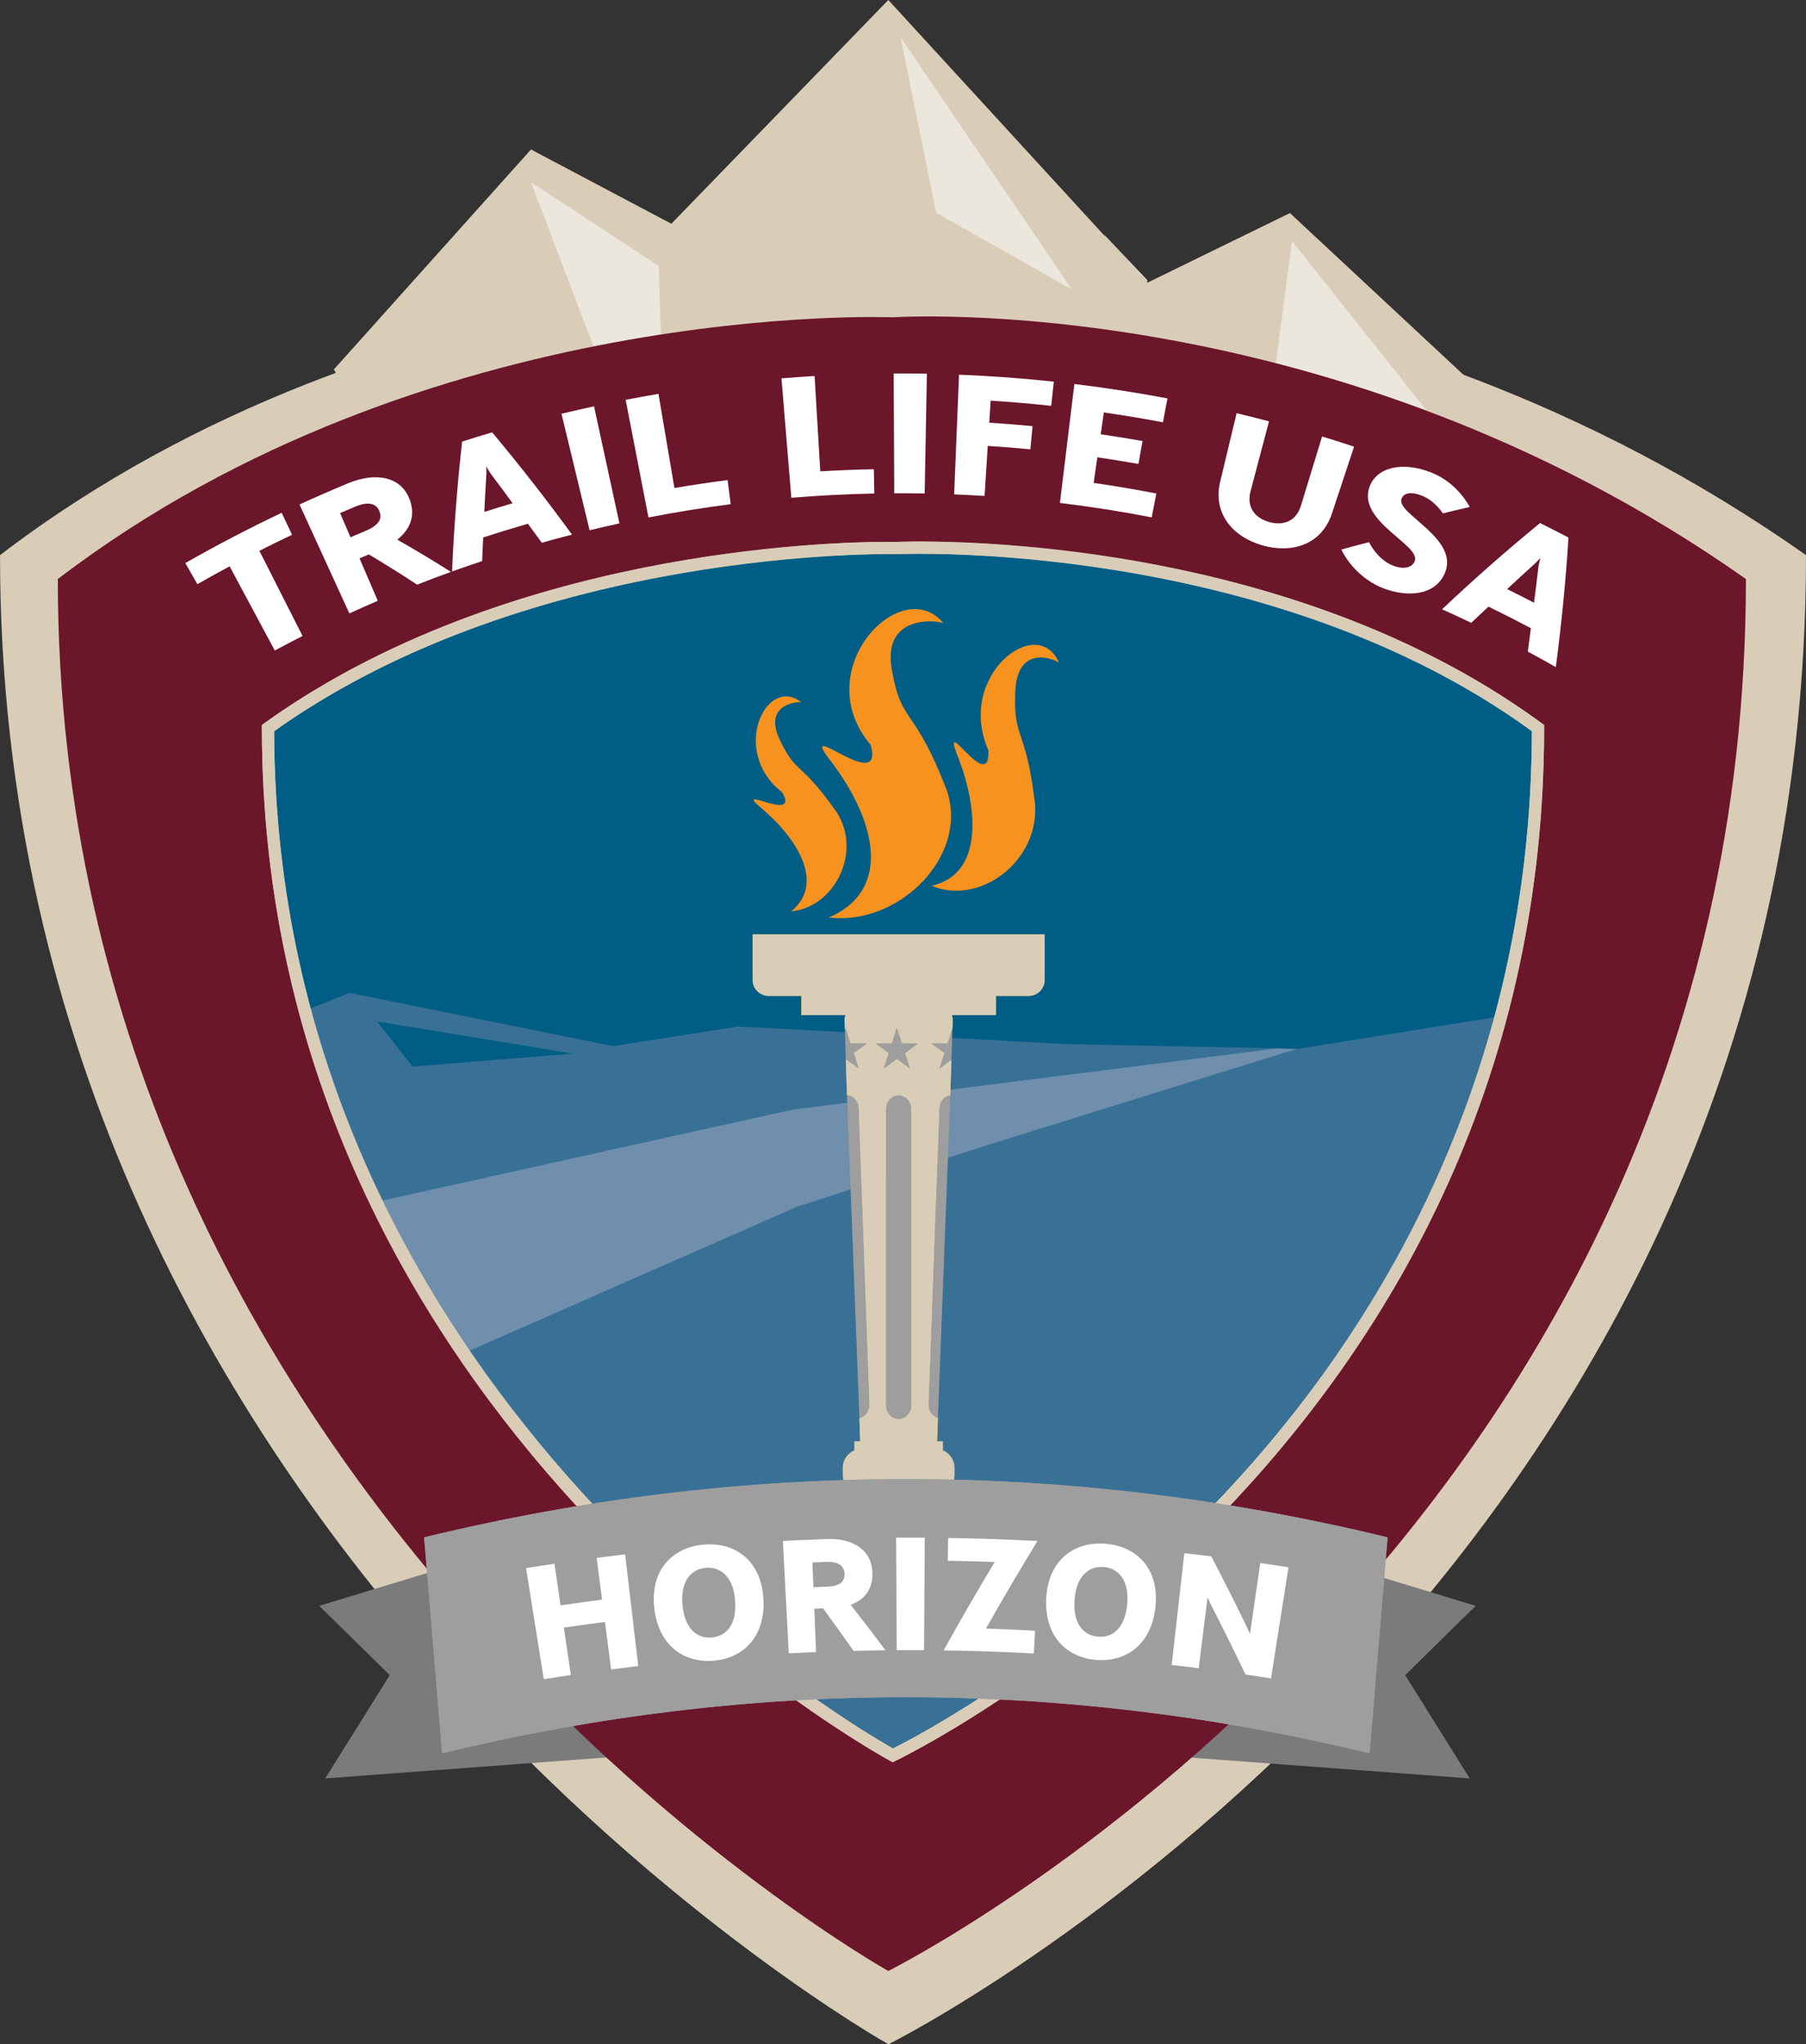 <?xml version="1.0" standalone="no"?><!-- Generator: Gravit.io --><svg xmlns="http://www.w3.org/2000/svg" xmlns:xlink="http://www.w3.org/1999/xlink" style="isolation:isolate" viewBox="0 0 500 565.876" width="500" height="565.876"><rect x="0" y="0" width="500" height="565.876" fill="#333333" stroke="none"/><defs><clipPath id="_clipPath_fQt2OVtHowei5eCbFsJSQ8GhEUU556i4"><rect width="500" height="565.876"/></clipPath></defs><g clip-path="url(#_clipPath_fQt2OVtHowei5eCbFsJSQ8GhEUU556i4)"><g><clipPath id="_clipPath_JJ9iiFGcjRs1shMI52cikuNU2vJ4yNOq"><path d=" M 0 565.876 L 500 565.876 L 500 0 L 0 0 L 0 565.876 Z " fill="rgb(255,255,255)"/></clipPath><g clip-path="url(#_clipPath_JJ9iiFGcjRs1shMI52cikuNU2vJ4yNOq)"><path d=" M 245.969 565.875 C 245.969 565.875 0.003 428.06 0.003 153.667 C 109.112 70.301 247.263 76.162 247.263 76.162 C 247.263 76.162 377.503 67.306 499.999 153.667 C 499.999 439.434 245.969 565.875 245.969 565.875 Z " fill="rgb(217,205,184)"/><path d=" M 389.028 463.696 L 406.906 492.289 L 316.58 485.543 L 367.525 463.696 L 372.368 433.502 L 408.551 444.513 L 389.028 463.696 Z " fill="rgb(123,123,123)"/><path d=" M 107.903 463.696 L 90.026 492.289 L 180.356 485.543 L 129.407 463.696 L 124.568 433.502 L 88.381 444.513 L 107.903 463.696 Z " fill="rgb(123,123,123)"/><path d=" M 131.051 172.513 L 178.718 219.278 L 245.552 258.691 L 314.306 220.475 L 372.604 161.215 L 405.267 103.835 L 357.123 58.978 L 317.693 78.238 L 245.936 -0.003 L 185.864 61.936 L 147.009 41.375 L 92.442 102.251 L 131.051 172.513 Z " fill="rgb(217,205,184)"/><path d=" M 317.54 78.069 L 306.036 65.526 L 305.652 64.912 L 317.673 77.592 L 317.54 78.069 Z " fill="rgb(231,223,209)"/><path d=" M 313.571 92.315 C 312.286 92.113 311.005 91.915 309.748 91.733 L 313.761 77.865 L 306.037 65.529 L 317.541 78.067 L 313.571 92.315 Z " fill="rgb(217,205,184)"/><path d=" M 296.752 80.119 L 259.178 58.89 L 249.332 10.338 L 296.752 80.119 Z " fill="rgb(235,231,221)"/><path d=" M 395.039 113.723 C 380.601 108.307 366.608 103.998 353.374 100.578 L 353.249 100.421 L 357.703 66.715 L 395.039 113.723 Z " fill="rgb(235,231,221)"/><path d=" M 164.323 95.894 L 146.979 50.418 L 182.39 73.611 L 182.968 92.6 C 177.031 93.517 170.79 94.605 164.323 95.894 Z " fill="rgb(235,231,221)"/><path d=" M 245.92 545.586 C 245.92 545.586 16.008 416.768 16.008 160.281 C 117.995 82.356 247.128 87.836 247.128 87.836 C 247.128 87.836 368.868 79.555 483.369 160.281 C 483.369 427.399 245.92 545.586 245.92 545.586 Z " fill="rgb(108,22,43)"/><path d=" M 247.185 485.9 C 247.185 485.9 74.197 393.19 74.197 201.544 C 147.413 148.962 248.091 151.702 248.091 151.702 C 248.091 151.702 351.161 146.743 425.808 201.544 C 425.808 401.136 247.185 485.9 247.185 485.9 Z " fill="rgb(0,93,133)"/><path d=" M 247.185 485.9 L 247.981 484.413 C 247.981 484.413 247.828 484.332 247.505 484.15 C 242.541 481.406 199.563 456.883 157.898 409.98 C 116.229 363.065 75.886 293.862 75.886 201.544 L 74.197 201.544 L 75.183 202.914 C 140.902 155.667 229.469 153.343 245.504 153.367 C 247.173 153.367 248.042 153.392 248.042 153.392 L 248.107 153.392 L 248.172 153.388 C 248.172 153.388 248.753 153.359 249.889 153.331 C 251.029 153.303 252.715 153.274 254.885 153.274 C 278.87 153.254 362.171 156.876 424.806 202.906 L 425.808 201.544 L 424.119 201.544 C 424.114 300.814 379.73 371.456 335.28 417.393 C 313.061 440.355 290.83 457.118 274.165 468.132 C 265.831 473.633 258.891 477.703 254.04 480.395 C 251.619 481.737 249.715 482.736 248.422 483.398 C 247.775 483.73 247.282 483.976 246.951 484.138 C 246.623 484.304 246.462 484.377 246.462 484.377 L 247.185 485.9 L 247.981 484.413 L 247.185 485.9 L 247.909 487.428 C 248.022 487.368 292.839 466.099 337.705 419.741 C 382.571 373.404 427.498 301.865 427.494 201.544 L 427.494 200.691 L 426.802 200.186 C 363.044 153.416 279.19 149.92 254.885 149.899 C 250.483 149.899 248.034 150.017 248.01 150.017 L 248.091 151.702 L 248.135 150.017 C 248.123 150.017 247.205 149.992 245.504 149.992 C 229.162 150.017 140.093 152.187 73.211 200.173 L 72.511 200.679 L 72.511 201.544 C 72.507 297.896 116.015 369.403 159.446 416.73 C 202.889 464.07 246.284 487.327 246.389 487.388 L 247.141 487.788 L 247.909 487.428 L 247.185 485.9 Z " fill="rgb(217,205,184)"/><path d=" M 71.815 152.465 C 75.796 160.326 79.777 168.188 83.759 176.05 C 81.184 177.355 78.621 178.689 76.071 180.059 C 71.903 172.295 67.74 164.526 63.573 156.761 C 60.582 158.366 57.603 160.015 54.644 161.705 C 53.533 159.757 52.421 157.808 51.31 155.86 C 60.069 150.868 68.965 146.228 77.983 141.948 C 78.945 143.973 79.907 145.998 80.865 148.027 C 77.833 149.466 74.818 150.945 71.815 152.465 Z " fill="rgb(255,255,255)"/><path d=" M 98.366 140.235 C 96.96 140.821 95.553 141.415 94.151 142.017 C 95.112 144.252 96.074 146.488 97.032 148.723 C 98.411 148.129 99.789 147.547 101.167 146.973 C 104.837 145.449 105.896 143.67 105.04 141.504 C 104.219 139.442 102.113 138.678 98.366 140.235 Z  M 115.472 161.835 C 111.107 158.965 106.652 156.172 102.113 153.46 C 101.252 153.82 100.395 154.183 99.538 154.555 C 101.224 158.472 102.905 162.389 104.591 166.305 C 101.96 167.437 99.336 168.601 96.725 169.798 C 92.125 159.749 87.522 149.697 82.918 139.644 C 87.38 137.603 91.867 135.647 96.382 133.776 C 103.968 130.631 111.054 131.827 113.435 138.319 C 115.064 142.72 113.637 146.467 109.987 149.382 C 115.048 152.259 119.999 155.234 124.841 158.306 C 121.705 159.438 118.584 160.614 115.472 161.835 Z " fill="rgb(255,255,255)"/><path d=" M 136.033 131.371 C 135.431 130.562 134.631 129.123 134.631 129.123 C 134.631 129.123 134.708 130.736 134.623 131.803 C 134.417 135.105 134.235 138.408 134.085 141.706 C 136.692 140.873 139.303 140.073 141.923 139.301 C 139.986 136.645 138.022 134.002 136.033 131.371 Z  M 150.002 150.234 C 148.729 148.476 147.448 146.722 146.15 144.976 C 142.007 146.168 137.877 147.437 133.766 148.775 C 133.653 150.958 133.556 153.133 133.471 155.311 C 130.686 156.237 127.913 157.199 125.148 158.193 C 125.67 146.257 126.595 134.265 127.937 122.232 C 130.702 121.351 133.475 120.502 136.256 119.681 C 143.988 128.925 151.361 138.371 158.361 147.987 C 155.568 148.703 152.783 149.45 150.002 150.234 Z " fill="rgb(255,255,255)"/><path d=" M 163.231 146.776 C 160.636 136.029 158.041 125.285 155.447 114.537 C 158.442 113.818 161.445 113.127 164.456 112.476 C 166.801 123.276 169.145 134.08 171.493 144.88 C 168.733 145.483 165.98 146.113 163.231 146.776 Z " fill="rgb(255,255,255)"/><path d=" M 179.528 143.232 C 177.426 132.379 175.321 121.526 173.219 110.674 C 176.238 110.088 179.261 109.538 182.293 109.025 C 183.768 117.711 185.244 126.401 186.723 135.087 C 191.614 134.255 196.521 133.523 201.436 132.888 C 201.723 135.111 202.014 137.339 202.301 139.562 C 194.682 140.544 187.087 141.769 179.528 143.232 Z " fill="rgb(255,255,255)"/><path d=" M 219.083 137.786 C 218.173 126.767 217.264 115.753 216.354 104.734 C 219.406 104.484 222.466 104.266 225.525 104.084 C 226.047 112.879 226.572 121.678 227.094 130.474 C 232.033 130.179 236.98 129.985 241.928 129.888 C 241.968 132.131 242.013 134.37 242.057 136.613 C 234.394 136.763 226.73 137.155 219.083 137.786 Z " fill="rgb(255,255,255)"/><path d=" M 247.573 136.548 C 247.525 125.493 247.472 114.438 247.424 103.383 C 250.483 103.371 253.547 103.391 256.611 103.448 C 256.409 114.503 256.203 125.553 256.001 136.604 C 253.192 136.556 250.382 136.535 247.573 136.548 Z " fill="rgb(255,255,255)"/><path d=" M 274.264 110.904 C 274.135 112.937 274.005 114.97 273.876 117.003 C 277.878 117.258 281.875 117.577 285.868 117.957 C 285.666 120.095 285.464 122.234 285.258 124.372 C 281.333 123.996 277.401 123.685 273.464 123.434 C 273.169 128.05 272.874 132.67 272.579 137.286 C 269.773 137.108 266.968 136.963 264.163 136.845 C 264.612 125.803 265.064 114.756 265.513 103.713 C 274.272 104.069 283.023 104.712 291.75 105.645 C 291.511 107.877 291.273 110.104 291.034 112.335 C 285.452 111.737 279.862 111.26 274.264 110.904 Z " fill="rgb(255,255,255)"/><path d=" M 293.445 139.218 C 294.779 128.244 296.112 117.27 297.446 106.296 C 306.068 107.343 314.661 108.672 323.214 110.281 C 322.798 112.488 322.385 114.691 321.969 116.894 C 316.532 115.871 311.076 114.962 305.607 114.17 C 305.316 116.186 305.025 118.199 304.73 120.216 C 308.598 120.778 312.458 121.397 316.306 122.076 C 315.934 124.19 315.562 126.308 315.191 128.422 C 311.403 127.755 307.608 127.144 303.804 126.595 C 303.465 128.955 303.121 131.316 302.782 133.672 C 308.578 134.513 314.366 135.491 320.13 136.607 C 319.701 138.809 319.277 141.012 318.853 143.211 C 310.421 141.582 301.945 140.248 293.445 139.218 Z " fill="rgb(255,255,255)"/><path d=" M 368.713 142.26 C 365.823 150.793 357.666 153.283 349.493 150.963 C 341.373 148.643 335.746 142.224 337.788 133.449 C 339.312 127.091 340.839 120.733 342.359 114.379 C 345.358 115.094 348.349 115.85 351.332 116.638 C 349.631 123.081 347.925 129.524 346.223 135.967 C 345.023 140.551 347.577 143.42 351.336 144.496 C 355.095 145.563 358.786 144.471 360.184 139.944 C 362.132 133.57 364.077 127.196 366.025 120.822 C 368.988 121.727 371.938 122.669 374.881 123.643 L 368.713 142.26 Z " fill="rgb(255,255,255)"/><path d=" M 382.913 162.813 C 376.232 160.19 372.558 154.697 371.357 152.114 C 373.892 151.411 376.442 150.728 379.013 150.077 C 380.492 152.943 382.865 155.461 385.613 156.544 C 388.762 157.789 390.961 157.066 391.664 155.352 C 393.507 150.89 375.816 144.447 379.122 134.859 C 381.026 129.358 388.176 127.604 396.256 130.797 C 403.681 133.731 406.907 140.352 406.894 140.34 C 404.397 140.906 401.919 141.5 399.453 142.115 C 399.461 142.119 397.327 138.655 393.714 137.228 C 390.431 135.934 388.6 136.52 388.014 138.069 C 386.442 142.24 404.279 149.075 399.962 158.767 C 397.133 165.125 389.191 165.263 382.913 162.813 Z " fill="rgb(255,255,255)"/><path d=" M 425.911 157.024 C 426.036 156.026 426.453 154.429 426.453 154.429 C 426.453 154.429 425.382 155.638 424.573 156.345 C 422.112 158.568 419.674 160.807 417.261 163.067 C 419.747 164.3 422.229 165.557 424.69 166.846 C 425.127 163.58 425.531 160.306 425.911 157.024 Z  M 422.989 180.371 C 423.284 178.212 423.563 176.054 423.833 173.887 C 419.945 171.826 416.028 169.833 412.088 167.917 C 410.487 169.405 408.894 170.896 407.31 172.4 C 404.634 171.118 401.946 169.874 399.246 168.661 C 407.936 160.444 416.978 152.481 426.364 144.789 C 429.003 146.099 431.631 147.433 434.25 148.803 C 433.47 160.868 432.297 172.828 430.737 184.667 C 428.171 183.2 425.584 181.769 422.989 180.371 Z " fill="rgb(255,255,255)"/><path d=" M 127.099 375.181 L 122.706 366.855 L 104.953 334.487 L 128.441 374.591 L 127.099 375.181 Z " fill="rgb(225,217,201)"/><path d=" M 247.231 484.001 C 243.666 482.013 227.765 472.825 206.993 456.342 L 171.626 424.629 C 167.07 420.017 162.479 415.13 157.899 409.981 C 148.3 399.173 138.769 387.18 129.787 373.999 L 220.643 334.081 L 273.261 317.024 L 358.955 290.379 L 353.264 290.217 L 219.539 307.113 L 105.673 332.339 C 97.779 315.969 91.009 298.249 85.928 279.183 L 96.764 274.833 L 169.738 289.587 L 204.321 284.138 L 295.642 289.025 L 359.513 290.298 L 413.78 281.588 C 398.073 340.115 366.695 384.929 335.281 417.394 C 313.062 440.356 290.828 457.118 274.163 468.129 C 265.832 473.634 258.892 477.704 254.042 480.392 C 251.616 481.738 249.717 482.736 248.423 483.395 C 247.938 483.646 247.538 483.848 247.231 484.001 Z  M 104.42 282.764 L 114.185 295.229 L 158.671 291.66 L 104.42 282.764 Z " fill="rgb(57,113,150)"/><path d=" M 247.185 485.9 L 221.179 469.062 L 206.992 456.341 C 227.768 472.829 243.665 482.012 247.23 484.001 C 247.541 483.847 247.937 483.645 248.422 483.398 C 249.715 482.736 251.619 481.737 254.04 480.395 C 258.891 477.703 265.831 473.633 274.165 468.132 C 290.83 457.118 313.061 440.355 335.28 417.393 C 366.698 384.928 398.076 340.115 413.783 281.591 L 416.673 281.126 L 397.708 328.389 L 378.869 366.42 L 351.993 401.468 L 317.803 438.031 L 279.392 467.465 L 247.185 485.9 Z  M 247.981 484.413 L 247.185 485.9 L 247.981 484.413 Z  M 171.629 424.628 L 157.025 411.536 L 130.13 377.47 L 128.44 374.589 L 129.79 373.998 C 138.771 387.179 148.302 399.172 157.898 409.98 C 162.478 415.134 167.069 420.016 171.629 424.628 Z  M 104.952 334.484 L 102.992 331.137 L 83.445 280.18 L 85.931 279.182 C 91.011 298.252 97.778 315.968 105.672 332.342 L 103.982 332.718 L 104.952 334.484 Z " fill="rgb(223,213,197)"/><path d=" M 129.789 373.998 C 121.091 361.233 112.91 347.353 105.675 332.341 L 219.541 307.111 L 353.265 290.22 L 358.957 290.382 L 273.259 317.022 L 220.64 334.08 L 129.789 373.998 Z " fill="rgb(111,143,173)"/><path d=" M 128.441 374.59 L 104.953 334.485 L 103.979 332.715 L 105.673 332.339 C 112.912 347.351 121.089 361.231 129.787 374 L 128.441 374.59 Z " fill="rgb(232,223,211)"/><path d=" M 241.072 206.24 C 223.441 185.428 249.637 158.367 261.221 172.538 C 260.021 171.77 244.043 169.652 246.933 185.493 C 249.597 200.836 253.097 195.121 262.212 219.029 C 268.141 236.992 248.93 256.296 229.451 253.98 C 247.77 246.066 241.82 226.074 230.005 210.687 C 220.034 197.696 244.969 220.553 241.072 206.24 Z " fill="rgb(247,146,30)"/><path d=" M 273.652 207.72 C 264.521 187.094 287.281 169.544 293.211 183.505 C 292.487 182.648 281.554 177.866 281.081 191.577 C 280.531 204.838 283.894 200.74 286.546 222.328 C 287.883 238.366 271.267 250.795 257.884 245.193 C 272.079 242.081 271.028 224.337 265.147 209.321 C 260.168 196.641 274.137 220.339 273.652 207.72 Z " fill="rgb(247,146,30)"/><path d=" M 216.544 219.315 C 201.937 208.026 212.179 186.688 221.876 194.425 C 221.011 194.089 211.083 194.861 215.93 204.881 C 220.554 214.606 221.5 210.37 231.649 224.84 C 238.723 235.843 231.107 251.146 219.054 252.265 C 228.407 244.581 220.905 232.253 210.833 223.741 C 202.333 216.55 221.69 228.191 216.544 219.315 Z " fill="rgb(247,146,30)"/><path d=" M 250.581 291.499 L 251.979 295.804 L 248.305 293.153 L 244.647 295.804 L 246.042 291.499 L 242.376 288.836 L 246.907 288.836 L 248.305 284.527 L 249.708 288.836 L 254.243 288.836 L 250.581 291.499 Z  M 252.283 389.06 C 252.283 391.118 250.718 392.795 248.798 392.795 C 246.87 392.795 245.306 391.118 245.306 389.06 L 245.306 306.94 C 245.306 304.886 246.87 303.213 248.798 303.213 C 250.718 303.213 252.283 304.886 252.283 306.94 L 252.283 389.06 Z  M 208.371 258.642 L 208.371 268.044 L 208.371 269.495 L 208.371 271.253 C 208.371 273.686 210.359 275.679 212.801 275.679 L 221.859 275.679 L 221.859 280.986 L 234.057 280.986 C 233.9 281.495 233.819 282.041 233.831 282.611 L 233.92 285.081 L 234.102 284.527 L 235.5 288.836 L 240.027 288.836 L 236.377 291.499 L 237.776 295.804 L 234.174 293.209 L 234.494 303.128 C 236.244 303.274 237.659 304.818 237.723 306.729 L 240.69 388.81 C 240.747 390.637 239.554 392.205 237.933 392.565 L 238.14 398.979 L 236.547 398.979 L 236.547 401.489 C 234.676 402.278 233.342 404.129 233.342 406.279 L 233.342 408.288 C 233.342 410.442 234.676 412.294 236.547 413.07 L 236.547 415.547 L 238.653 415.547 L 238.685 416.344 C 238.778 419.185 241.175 421.513 244.025 421.513 L 253.568 421.513 C 256.413 421.513 258.81 419.185 258.903 416.344 L 258.927 415.547 L 261.041 415.547 L 261.041 413.07 C 262.917 412.294 264.251 410.442 264.251 408.288 L 264.251 406.279 C 264.251 404.129 262.917 402.278 261.041 401.489 L 261.041 398.979 L 259.457 398.979 L 259.663 392.512 C 258.147 392.076 257.048 390.56 257.097 388.81 L 260.079 306.738 C 260.136 304.89 261.446 303.395 263.095 303.156 L 263.41 293.395 L 260.079 295.804 L 261.478 291.499 L 257.812 288.836 L 262.335 288.836 L 263.681 284.701 L 263.754 282.611 C 263.77 282.041 263.693 281.495 263.535 280.986 L 275.726 280.986 L 275.726 275.679 L 284.792 275.679 C 287.229 275.679 289.222 273.686 289.222 271.253 L 289.222 269.495 L 289.222 268.044 L 289.222 258.642 L 208.371 258.642 Z " fill="rgb(211,184,42)"/><path d=" M 240.689 388.81 L 237.726 306.729 C 237.661 304.818 236.242 303.274 234.492 303.128 L 237.936 392.565 C 239.553 392.205 240.745 390.637 240.689 388.81 Z " fill="rgb(158,158,158)"/><path d=" M 260.078 306.739 L 257.099 388.811 C 257.05 390.562 258.146 392.073 259.666 392.514 L 263.093 303.158 C 261.444 303.396 260.134 304.892 260.078 306.739 Z " fill="rgb(158,158,158)"/><path d=" M 248.798 303.213 C 246.87 303.213 245.306 304.89 245.306 306.943 L 245.306 389.06 C 245.306 391.117 246.87 392.799 248.798 392.799 C 250.718 392.799 252.282 391.117 252.282 389.06 L 252.282 306.943 C 252.282 304.89 250.718 303.213 248.798 303.213 Z " fill="rgb(158,158,158)"/><path d=" M 248.307 284.529 L 246.909 288.833 L 242.378 288.833 L 246.04 291.501 L 244.645 295.806 L 248.307 293.15 L 251.981 295.806 L 250.583 291.501 L 254.241 288.833 L 249.706 288.833 L 248.307 284.529 Z " fill="rgb(158,158,158)"/><path d=" M 257.812 288.835 L 261.478 291.499 L 260.079 295.804 L 263.41 293.395 L 263.681 284.7 L 262.335 288.835 L 257.812 288.835 Z " fill="rgb(158,158,158)"/><path d=" M 236.375 291.499 L 240.029 288.836 L 235.502 288.836 L 234.1 284.527 L 233.918 285.081 L 234.177 293.209 L 237.774 295.804 L 236.375 291.499 Z " fill="rgb(158,158,158)"/><path d=" M 250.581 291.499 L 251.979 295.804 L 248.305 293.153 L 244.647 295.804 L 246.042 291.499 L 242.376 288.836 L 246.907 288.836 L 248.305 284.527 L 249.708 288.836 L 254.243 288.836 L 250.581 291.499 Z  M 252.283 389.06 C 252.283 391.118 250.718 392.795 248.798 392.795 C 246.87 392.795 245.306 391.118 245.306 389.06 L 245.306 306.94 C 245.306 304.886 246.87 303.213 248.798 303.213 C 250.718 303.213 252.283 304.886 252.283 306.94 L 252.283 389.06 Z  M 208.371 258.642 L 208.371 268.044 L 208.371 269.495 L 208.371 271.253 C 208.371 273.686 210.359 275.679 212.801 275.679 L 221.859 275.679 L 221.859 280.986 L 234.057 280.986 C 233.9 281.495 233.819 282.041 233.831 282.611 L 233.92 285.081 L 234.102 284.527 L 235.5 288.836 L 240.027 288.836 L 236.377 291.499 L 237.776 295.804 L 234.174 293.209 L 234.494 303.128 C 236.244 303.274 237.659 304.818 237.723 306.729 L 240.69 388.81 C 240.747 390.637 239.554 392.205 237.933 392.565 L 238.14 398.979 L 236.547 398.979 L 236.547 401.489 C 234.676 402.278 233.342 404.129 233.342 406.279 L 233.342 408.288 C 233.342 410.442 234.676 412.294 236.547 413.07 L 236.547 415.547 L 238.653 415.547 L 238.685 416.344 C 238.778 419.185 241.175 421.513 244.025 421.513 L 253.568 421.513 C 256.413 421.513 258.81 419.185 258.903 416.344 L 258.927 415.547 L 261.041 415.547 L 261.041 413.07 C 262.917 412.294 264.251 410.442 264.251 408.288 L 264.251 406.279 C 264.251 404.129 262.917 402.278 261.041 401.489 L 261.041 398.979 L 259.457 398.979 L 259.663 392.512 C 258.147 392.076 257.048 390.56 257.097 388.81 L 260.079 306.738 C 260.136 304.89 261.446 303.395 263.095 303.156 L 263.41 293.395 L 260.079 295.804 L 261.478 291.499 L 257.812 288.836 L 262.335 288.836 L 263.681 284.701 L 263.754 282.611 C 263.77 282.041 263.693 281.495 263.535 280.986 L 275.726 280.986 L 275.726 275.679 L 284.792 275.679 C 287.229 275.679 289.222 273.686 289.222 271.253 L 289.222 269.495 L 289.222 268.044 L 289.222 258.642 L 208.371 258.642 Z " fill="rgb(217,205,184)"/><path d=" M 75.885 202.411 C 76.386 383.827 234.872 477.023 247.233 483.999 C 253.344 480.939 294.612 459.448 335.372 417.307 C 375.743 375.561 423.846 304.422 424.117 202.399 C 350.852 149.101 249.189 153.337 248.17 153.39 C 247.059 153.378 147.731 151.288 75.885 202.411 Z  M 247.14 487.794 L 246.388 487.39 C 244.65 486.457 72.51 391.996 72.51 201.546 L 72.51 200.681 L 73.213 200.172 C 146.05 147.861 247.111 149.987 248.134 150.019 C 249.043 149.975 352.534 145.658 426.805 200.184 L 427.492 200.689 L 427.492 201.546 C 427.492 305.211 378.669 377.42 337.708 419.74 C 293.351 465.572 248.36 487.212 247.908 487.427 L 247.14 487.794 Z " fill="rgb(217,205,184)"/><path d=" M 379.175 485.332 C 294.014 464.629 207.569 464.629 122.408 485.332 C 120.747 465.409 119.086 445.486 117.425 425.559 C 205.891 404.056 295.692 404.056 384.158 425.559 C 382.497 445.482 380.836 465.409 379.175 485.332 Z " fill="rgb(158,158,158)"/><path d=" M 379.175 485.332 C 294.014 464.629 207.569 464.629 122.408 485.332 C 120.747 465.409 119.086 445.486 117.425 425.559 C 205.891 404.056 295.692 404.056 384.158 425.559 C 382.497 445.482 380.836 465.409 379.175 485.332 Z " fill="rgb(158,158,158)"/><path d=" M 169.19 462.114 C 168.621 457.732 168.055 453.347 167.485 448.965 C 163.689 449.458 159.898 449.984 156.111 450.542 C 156.753 454.915 157.4 459.288 158.043 463.658 C 155.541 464.026 153.043 464.41 150.545 464.806 C 148.912 454.559 147.279 444.305 145.642 434.054 C 148.261 433.638 150.88 433.234 153.504 432.85 C 154.069 436.694 154.635 440.538 155.201 444.382 C 159.025 443.82 162.853 443.29 166.684 442.793 C 166.187 438.937 165.686 435.085 165.185 431.233 C 167.812 430.894 170.44 430.566 173.071 430.259 C 174.283 440.566 175.496 450.873 176.709 461.184 C 174.203 461.479 171.696 461.79 169.19 462.114 Z " fill="rgb(255,255,255)"/><path d=" M 195.414 433.991 C 191.263 434.342 188.316 437.802 188.951 444.31 C 189.602 450.999 193.037 453.61 197.051 453.271 C 201.065 452.931 204.007 449.774 203.522 443.073 C 203.053 436.557 199.565 433.639 195.414 433.991 Z  M 197.593 459.698 C 189.238 460.405 182.29 455.409 181.138 445.106 C 179.986 434.767 186.029 428.312 194.868 427.56 C 203.712 426.812 210.749 432.16 211.352 442.547 C 211.958 452.899 205.955 458.986 197.593 459.698 Z " fill="rgb(255,255,255)"/><path d=" M 228.829 432.356 C 227.527 432.4 226.226 432.449 224.928 432.502 C 225.021 434.785 225.114 437.065 225.207 439.349 C 226.493 439.296 227.782 439.248 229.067 439.199 C 232.487 439.086 233.869 437.853 233.813 435.674 C 233.76 433.585 232.289 432.239 228.829 432.356 Z  M 236.299 456.968 C 233.538 453.031 230.729 449.11 227.867 445.209 C 227.063 445.238 226.254 445.27 225.446 445.302 C 225.607 449.304 225.769 453.301 225.931 457.303 C 223.413 457.404 220.891 457.521 218.372 457.651 C 217.835 447.287 217.293 436.923 216.748 426.556 C 220.883 426.338 225.021 426.164 229.16 426.022 C 236.1 425.788 241.444 429.058 241.533 435.553 C 241.594 439.959 239.346 442.833 235.502 444.215 C 238.776 448.395 241.994 452.594 245.146 456.814 C 242.196 456.846 239.245 456.899 236.299 456.968 Z " fill="rgb(255,255,255)"/><path d=" M 248.273 456.79 C 248.212 446.41 248.156 436.03 248.095 425.65 C 250.739 425.638 253.382 425.638 256.025 425.654 C 255.965 436.034 255.9 446.414 255.835 456.794 C 253.313 456.778 250.795 456.778 248.273 456.79 Z " fill="rgb(255,255,255)"/><path d=" M 261.253 456.849 C 265.796 448.639 270.513 440.479 275.396 432.375 C 271.067 432.217 266.734 432.108 262.405 432.039 C 262.437 429.933 262.47 427.831 262.502 425.722 C 270.747 425.851 278.993 426.134 287.231 426.566 C 282.312 434.594 277.558 442.674 272.967 450.806 C 277.498 450.952 282.029 451.146 286.556 451.388 C 286.442 453.494 286.333 455.596 286.22 457.694 C 277.902 457.249 269.579 456.97 261.253 456.849 Z " fill="rgb(255,255,255)"/><path d=" M 305.561 433.759 C 301.41 433.423 297.934 436.354 297.494 442.877 C 297.041 449.583 299.996 452.719 304.013 453.047 C 308.027 453.37 311.451 450.743 312.073 444.053 C 312.679 437.546 309.713 434.094 305.561 433.759 Z  M 303.492 459.478 C 295.133 458.803 289.103 452.736 289.66 442.38 C 290.222 431.992 297.235 426.616 306.079 427.328 C 314.927 428.043 321.002 434.47 319.89 444.813 C 318.787 455.124 311.859 460.149 303.492 459.478 Z " fill="rgb(255,255,255)"/><path d=" M 344.815 463.522 C 341.731 457.035 338.53 450.564 335.216 444.121 C 334.816 443.353 334.327 442.128 334.322 442.128 C 333.506 448.676 332.685 455.22 331.865 461.768 C 329.375 461.457 326.885 461.158 324.391 460.875 C 325.559 450.564 326.728 440.249 327.896 429.934 C 330.377 430.217 332.859 430.512 335.341 430.819 C 338.716 437.262 341.982 443.729 345.131 450.22 C 345.551 451.089 346.064 452.29 346.064 452.29 C 347.014 445.742 347.964 439.198 348.914 432.654 C 351.521 433.034 354.128 433.43 356.727 433.838 C 355.118 444.089 353.506 454.343 351.893 464.598 C 349.536 464.226 347.176 463.87 344.815 463.522 Z " fill="rgb(255,255,255)"/></g></g></g></svg>